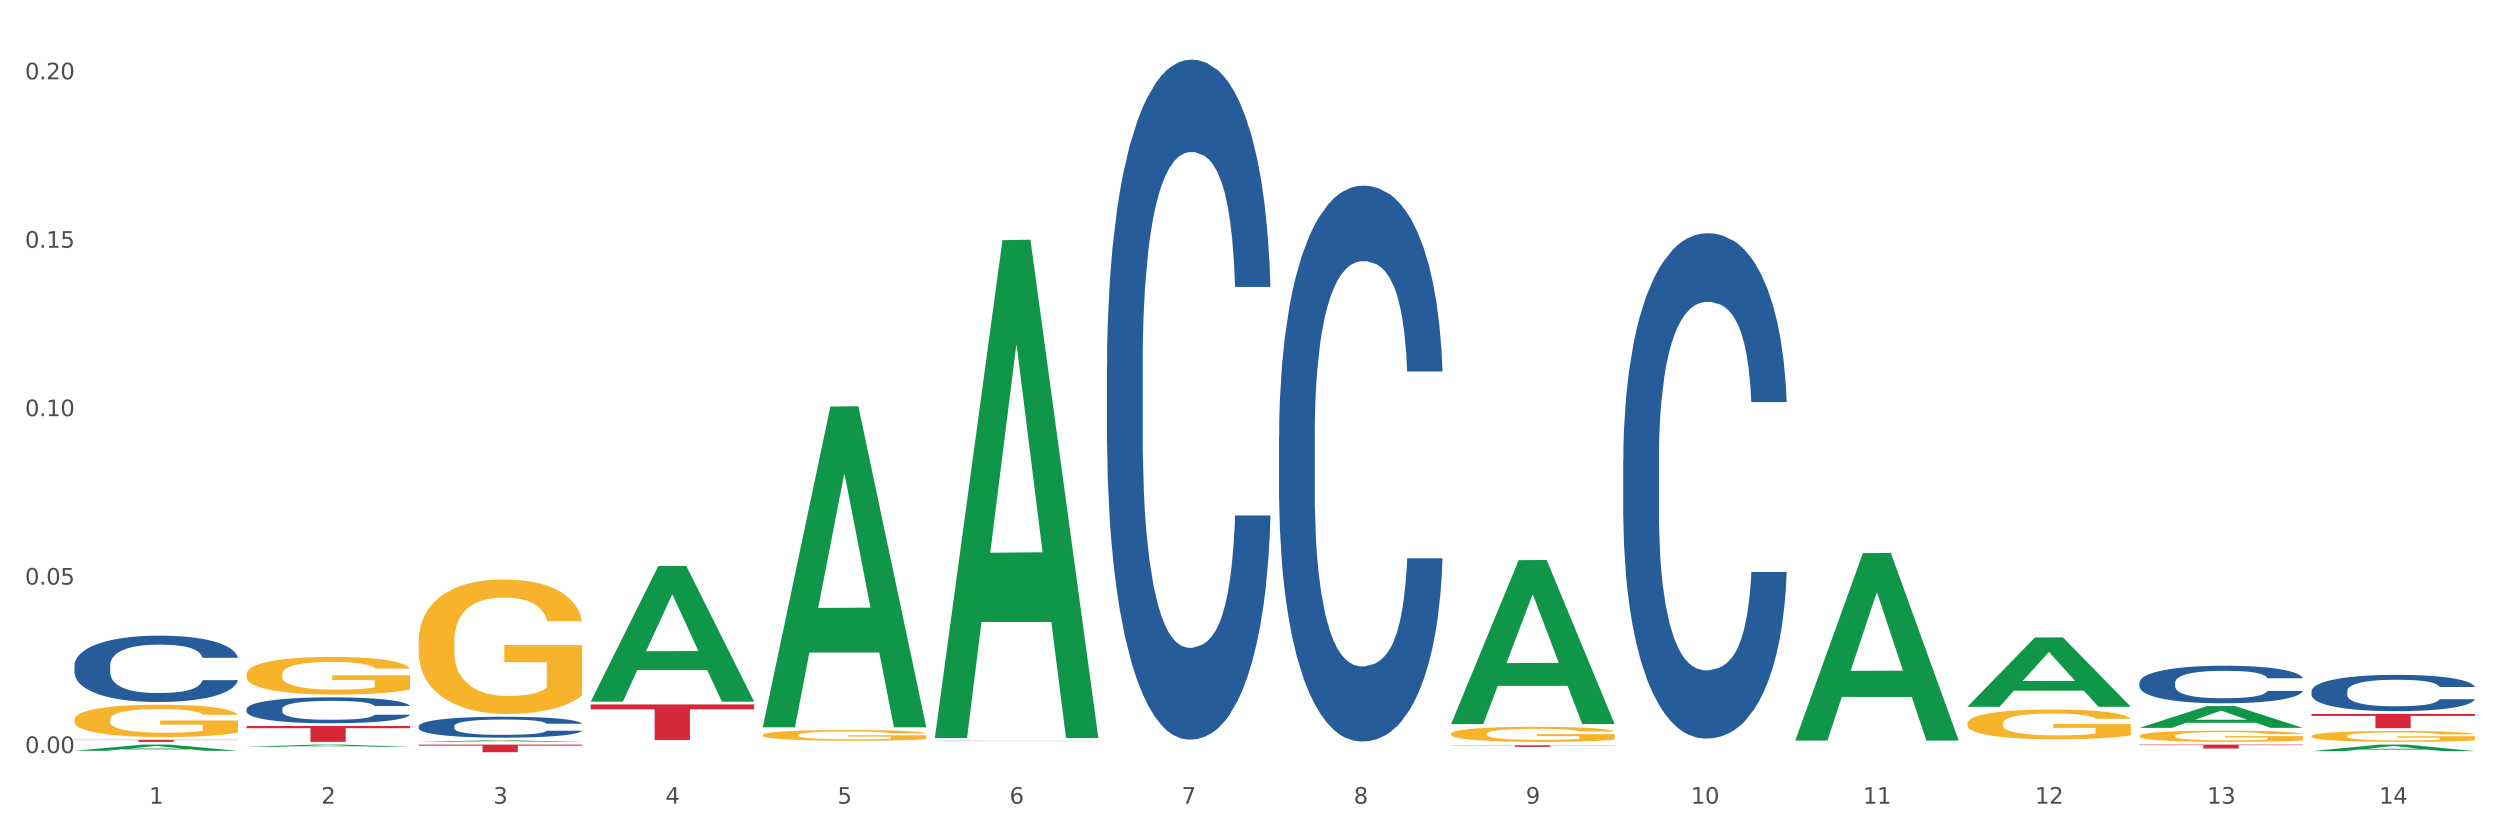 <?xml version="1.0" encoding="utf-8" standalone="no"?>
<!DOCTYPE svg PUBLIC "-//W3C//DTD SVG 1.1//EN"
  "http://www.w3.org/Graphics/SVG/1.1/DTD/svg11.dtd">
<svg xmlns:xlink="http://www.w3.org/1999/xlink" width="1080pt" height="360pt" viewBox="0 0 1080 360" xmlns="http://www.w3.org/2000/svg" version="1.1">
 <rect x="0" y="0" width="1080" height="360" fill="#333333" stroke="none"/>
 <defs>
  <style type="text/css">*{stroke-linejoin: round; stroke-linecap: butt}</style>
 </defs>
 <g id="figure_1">
  <g id="patch_1">
   <path d="M 0 360 
L 1080 360 
L 1080 0 
L 0 0 
z
" style="fill: #ffffff; stroke: #ffffff; stroke-linejoin: miter"/>
  </g>
  <g id="axes_1">
   <g id="matplotlib.axis_1">
    <g id="xtick_1">
     <g id="text_1">
      <!-- 1 -->
      <g style="fill: #4d4d4d" transform="translate(64.432 347.204) scale(0.096 -0.096)">
       <defs>
        <path id="DejaVuSans-31" d="M 794 531 
L 1825 531 
L 1825 4091 
L 703 3866 
L 703 4441 
L 1819 4666 
L 2450 4666 
L 2450 531 
L 3481 531 
L 3481 0 
L 794 0 
L 794 531 
z
" transform="scale(0.016)"/>
       </defs>
       <use xlink:href="#DejaVuSans-31"/>
      </g>
     </g>
    </g>
    <g id="xtick_2">
     <g id="text_2">
      <!-- 2 -->
      <g style="fill: #4d4d4d" transform="translate(138.771 347.204) scale(0.096 -0.096)">
       <defs>
        <path id="DejaVuSans-32" d="M 1228 531 
L 3431 531 
L 3431 0 
L 469 0 
L 469 531 
Q 828 903 1448 1529 
Q 2069 2156 2228 2338 
Q 2531 2678 2651 2914 
Q 2772 3150 2772 3378 
Q 2772 3750 2511 3984 
Q 2250 4219 1831 4219 
Q 1534 4219 1204 4116 
Q 875 4013 500 3803 
L 500 4441 
Q 881 4594 1212 4672 
Q 1544 4750 1819 4750 
Q 2544 4750 2975 4387 
Q 3406 4025 3406 3419 
Q 3406 3131 3298 2873 
Q 3191 2616 2906 2266 
Q 2828 2175 2409 1742 
Q 1991 1309 1228 531 
z
" transform="scale(0.016)"/>
       </defs>
       <use xlink:href="#DejaVuSans-32"/>
      </g>
     </g>
    </g>
    <g id="xtick_3">
     <g id="text_3">
      <!-- 3 -->
      <g style="fill: #4d4d4d" transform="translate(213.109 347.204) scale(0.096 -0.096)">
       <defs>
        <path id="DejaVuSans-33" d="M 2597 2516 
Q 3050 2419 3304 2112 
Q 3559 1806 3559 1356 
Q 3559 666 3084 287 
Q 2609 -91 1734 -91 
Q 1441 -91 1130 -33 
Q 819 25 488 141 
L 488 750 
Q 750 597 1062 519 
Q 1375 441 1716 441 
Q 2309 441 2620 675 
Q 2931 909 2931 1356 
Q 2931 1769 2642 2001 
Q 2353 2234 1838 2234 
L 1294 2234 
L 1294 2753 
L 1863 2753 
Q 2328 2753 2575 2939 
Q 2822 3125 2822 3475 
Q 2822 3834 2567 4026 
Q 2313 4219 1838 4219 
Q 1578 4219 1281 4162 
Q 984 4106 628 3988 
L 628 4550 
Q 988 4650 1302 4700 
Q 1616 4750 1894 4750 
Q 2613 4750 3031 4423 
Q 3450 4097 3450 3541 
Q 3450 3153 3228 2886 
Q 3006 2619 2597 2516 
z
" transform="scale(0.016)"/>
       </defs>
       <use xlink:href="#DejaVuSans-33"/>
      </g>
     </g>
    </g>
    <g id="xtick_4">
     <g id="text_4">
      <!-- 4 -->
      <g style="fill: #4d4d4d" transform="translate(287.448 347.204) scale(0.096 -0.096)">
       <defs>
        <path id="DejaVuSans-34" d="M 2419 4116 
L 825 1625 
L 2419 1625 
L 2419 4116 
z
M 2253 4666 
L 3047 4666 
L 3047 1625 
L 3713 1625 
L 3713 1100 
L 3047 1100 
L 3047 0 
L 2419 0 
L 2419 1100 
L 313 1100 
L 313 1709 
L 2253 4666 
z
" transform="scale(0.016)"/>
       </defs>
       <use xlink:href="#DejaVuSans-34"/>
      </g>
     </g>
    </g>
    <g id="xtick_5">
     <g id="text_5">
      <!-- 5 -->
      <g style="fill: #4d4d4d" transform="translate(361.787 347.204) scale(0.096 -0.096)">
       <defs>
        <path id="DejaVuSans-35" d="M 691 4666 
L 3169 4666 
L 3169 4134 
L 1269 4134 
L 1269 2991 
Q 1406 3038 1543 3061 
Q 1681 3084 1819 3084 
Q 2600 3084 3056 2656 
Q 3513 2228 3513 1497 
Q 3513 744 3044 326 
Q 2575 -91 1722 -91 
Q 1428 -91 1123 -41 
Q 819 9 494 109 
L 494 744 
Q 775 591 1075 516 
Q 1375 441 1709 441 
Q 2250 441 2565 725 
Q 2881 1009 2881 1497 
Q 2881 1984 2565 2268 
Q 2250 2553 1709 2553 
Q 1456 2553 1204 2497 
Q 953 2441 691 2322 
L 691 4666 
z
" transform="scale(0.016)"/>
       </defs>
       <use xlink:href="#DejaVuSans-35"/>
      </g>
     </g>
    </g>
    <g id="xtick_6">
     <g id="text_6">
      <!-- 6 -->
      <g style="fill: #4d4d4d" transform="translate(436.125 347.204) scale(0.096 -0.096)">
       <defs>
        <path id="DejaVuSans-36" d="M 2113 2584 
Q 1688 2584 1439 2293 
Q 1191 2003 1191 1497 
Q 1191 994 1439 701 
Q 1688 409 2113 409 
Q 2538 409 2786 701 
Q 3034 994 3034 1497 
Q 3034 2003 2786 2293 
Q 2538 2584 2113 2584 
z
M 3366 4563 
L 3366 3988 
Q 3128 4100 2886 4159 
Q 2644 4219 2406 4219 
Q 1781 4219 1451 3797 
Q 1122 3375 1075 2522 
Q 1259 2794 1537 2939 
Q 1816 3084 2150 3084 
Q 2853 3084 3261 2657 
Q 3669 2231 3669 1497 
Q 3669 778 3244 343 
Q 2819 -91 2113 -91 
Q 1303 -91 875 529 
Q 447 1150 447 2328 
Q 447 3434 972 4092 
Q 1497 4750 2381 4750 
Q 2619 4750 2861 4703 
Q 3103 4656 3366 4563 
z
" transform="scale(0.016)"/>
       </defs>
       <use xlink:href="#DejaVuSans-36"/>
      </g>
     </g>
    </g>
    <g id="xtick_7">
     <g id="text_7">
      <!-- 7 -->
      <g style="fill: #4d4d4d" transform="translate(510.464 347.204) scale(0.096 -0.096)">
       <defs>
        <path id="DejaVuSans-37" d="M 525 4666 
L 3525 4666 
L 3525 4397 
L 1831 0 
L 1172 0 
L 2766 4134 
L 525 4134 
L 525 4666 
z
" transform="scale(0.016)"/>
       </defs>
       <use xlink:href="#DejaVuSans-37"/>
      </g>
     </g>
    </g>
    <g id="xtick_8">
     <g id="text_8">
      <!-- 8 -->
      <g style="fill: #4d4d4d" transform="translate(584.803 347.204) scale(0.096 -0.096)">
       <defs>
        <path id="DejaVuSans-38" d="M 2034 2216 
Q 1584 2216 1326 1975 
Q 1069 1734 1069 1313 
Q 1069 891 1326 650 
Q 1584 409 2034 409 
Q 2484 409 2743 651 
Q 3003 894 3003 1313 
Q 3003 1734 2745 1975 
Q 2488 2216 2034 2216 
z
M 1403 2484 
Q 997 2584 770 2862 
Q 544 3141 544 3541 
Q 544 4100 942 4425 
Q 1341 4750 2034 4750 
Q 2731 4750 3128 4425 
Q 3525 4100 3525 3541 
Q 3525 3141 3298 2862 
Q 3072 2584 2669 2484 
Q 3125 2378 3379 2068 
Q 3634 1759 3634 1313 
Q 3634 634 3220 271 
Q 2806 -91 2034 -91 
Q 1263 -91 848 271 
Q 434 634 434 1313 
Q 434 1759 690 2068 
Q 947 2378 1403 2484 
z
M 1172 3481 
Q 1172 3119 1398 2916 
Q 1625 2713 2034 2713 
Q 2441 2713 2670 2916 
Q 2900 3119 2900 3481 
Q 2900 3844 2670 4047 
Q 2441 4250 2034 4250 
Q 1625 4250 1398 4047 
Q 1172 3844 1172 3481 
z
" transform="scale(0.016)"/>
       </defs>
       <use xlink:href="#DejaVuSans-38"/>
      </g>
     </g>
    </g>
    <g id="xtick_9">
     <g id="text_9">
      <!-- 9 -->
      <g style="fill: #4d4d4d" transform="translate(659.142 347.204) scale(0.096 -0.096)">
       <defs>
        <path id="DejaVuSans-39" d="M 703 97 
L 703 672 
Q 941 559 1184 500 
Q 1428 441 1663 441 
Q 2288 441 2617 861 
Q 2947 1281 2994 2138 
Q 2813 1869 2534 1725 
Q 2256 1581 1919 1581 
Q 1219 1581 811 2004 
Q 403 2428 403 3163 
Q 403 3881 828 4315 
Q 1253 4750 1959 4750 
Q 2769 4750 3195 4129 
Q 3622 3509 3622 2328 
Q 3622 1225 3098 567 
Q 2575 -91 1691 -91 
Q 1453 -91 1209 -44 
Q 966 3 703 97 
z
M 1959 2075 
Q 2384 2075 2632 2365 
Q 2881 2656 2881 3163 
Q 2881 3666 2632 3958 
Q 2384 4250 1959 4250 
Q 1534 4250 1286 3958 
Q 1038 3666 1038 3163 
Q 1038 2656 1286 2365 
Q 1534 2075 1959 2075 
z
" transform="scale(0.016)"/>
       </defs>
       <use xlink:href="#DejaVuSans-39"/>
      </g>
     </g>
    </g>
    <g id="xtick_10">
     <g id="text_10">
      <!-- 10 -->
      <g style="fill: #4d4d4d" transform="translate(730.426 347.204) scale(0.096 -0.096)">
       <defs>
        <path id="DejaVuSans-30" d="M 2034 4250 
Q 1547 4250 1301 3770 
Q 1056 3291 1056 2328 
Q 1056 1369 1301 889 
Q 1547 409 2034 409 
Q 2525 409 2770 889 
Q 3016 1369 3016 2328 
Q 3016 3291 2770 3770 
Q 2525 4250 2034 4250 
z
M 2034 4750 
Q 2819 4750 3233 4129 
Q 3647 3509 3647 2328 
Q 3647 1150 3233 529 
Q 2819 -91 2034 -91 
Q 1250 -91 836 529 
Q 422 1150 422 2328 
Q 422 3509 836 4129 
Q 1250 4750 2034 4750 
z
" transform="scale(0.016)"/>
       </defs>
       <use xlink:href="#DejaVuSans-31"/>
       <use xlink:href="#DejaVuSans-30" transform="translate(63.623 0)"/>
      </g>
     </g>
    </g>
    <g id="xtick_11">
     <g id="text_11">
      <!-- 11 -->
      <g style="fill: #4d4d4d" transform="translate(804.765 347.204) scale(0.096 -0.096)">
       <use xlink:href="#DejaVuSans-31"/>
       <use xlink:href="#DejaVuSans-31" transform="translate(63.623 0)"/>
      </g>
     </g>
    </g>
    <g id="xtick_12">
     <g id="text_12">
      <!-- 12 -->
      <g style="fill: #4d4d4d" transform="translate(879.104 347.204) scale(0.096 -0.096)">
       <use xlink:href="#DejaVuSans-31"/>
       <use xlink:href="#DejaVuSans-32" transform="translate(63.623 0)"/>
      </g>
     </g>
    </g>
    <g id="xtick_13">
     <g id="text_13">
      <!-- 13 -->
      <g style="fill: #4d4d4d" transform="translate(953.442 347.204) scale(0.096 -0.096)">
       <use xlink:href="#DejaVuSans-31"/>
       <use xlink:href="#DejaVuSans-33" transform="translate(63.623 0)"/>
      </g>
     </g>
    </g>
    <g id="xtick_14">
     <g id="text_14">
      <!-- 14 -->
      <g style="fill: #4d4d4d" transform="translate(1027.781 347.204) scale(0.096 -0.096)">
       <use xlink:href="#DejaVuSans-31"/>
       <use xlink:href="#DejaVuSans-34" transform="translate(63.623 0)"/>
      </g>
     </g>
    </g>
    <g id="xtick_15"/>
    <g id="xtick_16"/>
    <g id="xtick_17"/>
    <g id="xtick_18"/>
    <g id="xtick_19"/>
    <g id="xtick_20"/>
    <g id="xtick_21"/>
    <g id="xtick_22"/>
    <g id="xtick_23"/>
    <g id="xtick_24"/>
    <g id="xtick_25"/>
    <g id="xtick_26"/>
    <g id="xtick_27"/>
   </g>
   <g id="matplotlib.axis_2">
    <g id="ytick_1">
     <g id="text_15">
      <!-- 0.00 -->
      <g style="fill: #4d4d4d" transform="translate(10.8 325.313) scale(0.096 -0.096)">
       <defs>
        <path id="DejaVuSans-2e" d="M 684 794 
L 1344 794 
L 1344 0 
L 684 0 
L 684 794 
z
" transform="scale(0.016)"/>
       </defs>
       <use xlink:href="#DejaVuSans-30"/>
       <use xlink:href="#DejaVuSans-2e" transform="translate(63.623 0)"/>
       <use xlink:href="#DejaVuSans-30" transform="translate(95.41 0)"/>
       <use xlink:href="#DejaVuSans-30" transform="translate(159.033 0)"/>
      </g>
     </g>
    </g>
    <g id="ytick_2">
     <g id="text_16">
      <!-- 0.05 -->
      <g style="fill: #4d4d4d" transform="translate(10.8 252.552) scale(0.096 -0.096)">
       <use xlink:href="#DejaVuSans-30"/>
       <use xlink:href="#DejaVuSans-2e" transform="translate(63.623 0)"/>
       <use xlink:href="#DejaVuSans-30" transform="translate(95.41 0)"/>
       <use xlink:href="#DejaVuSans-35" transform="translate(159.033 0)"/>
      </g>
     </g>
    </g>
    <g id="ytick_3">
     <g id="text_17">
      <!-- 0.10 -->
      <g style="fill: #4d4d4d" transform="translate(10.8 179.79) scale(0.096 -0.096)">
       <use xlink:href="#DejaVuSans-30"/>
       <use xlink:href="#DejaVuSans-2e" transform="translate(63.623 0)"/>
       <use xlink:href="#DejaVuSans-31" transform="translate(95.41 0)"/>
       <use xlink:href="#DejaVuSans-30" transform="translate(159.033 0)"/>
      </g>
     </g>
    </g>
    <g id="ytick_4">
     <g id="text_18">
      <!-- 0.15 -->
      <g style="fill: #4d4d4d" transform="translate(10.8 107.029) scale(0.096 -0.096)">
       <use xlink:href="#DejaVuSans-30"/>
       <use xlink:href="#DejaVuSans-2e" transform="translate(63.623 0)"/>
       <use xlink:href="#DejaVuSans-31" transform="translate(95.41 0)"/>
       <use xlink:href="#DejaVuSans-35" transform="translate(159.033 0)"/>
      </g>
     </g>
    </g>
    <g id="ytick_5">
     <g id="text_19">
      <!-- 0.20 -->
      <g style="fill: #4d4d4d" transform="translate(10.8 34.267) scale(0.096 -0.096)">
       <use xlink:href="#DejaVuSans-30"/>
       <use xlink:href="#DejaVuSans-2e" transform="translate(63.623 0)"/>
       <use xlink:href="#DejaVuSans-32" transform="translate(95.41 0)"/>
       <use xlink:href="#DejaVuSans-30" transform="translate(159.033 0)"/>
      </g>
     </g>
    </g>
    <g id="ytick_6"/>
    <g id="ytick_7"/>
    <g id="ytick_8"/>
    <g id="ytick_9"/>
   </g>
   <g id="PolyCollection_1">
    <path d="M 32.175 324.352 
L 32.248 324.349 
L 61.37 321.668 
L 73.456 321.666 
L 102.797 324.357 
L 88.818 324.357 
L 82.484 323.73 
L 52.415 323.73 
L 52.197 323.74 
L 46.081 324.357 
L 32.175 324.357 
L 32.175 324.352 
L 56.201 323.356 
L 78.698 323.354 
L 67.559 322.239 
L 67.413 322.234 
L 67.267 322.242 
L 56.128 323.354 
L 56.201 323.356 
L 32.175 324.352 
z
" clip-path="url(#p1da525c045)" style="fill: #109648"/>
    <path d="M 106.514 322.604 
L 106.587 322.603 
L 135.709 321.667 
L 147.795 321.666 
L 177.135 322.606 
L 163.157 322.606 
L 156.823 322.387 
L 126.754 322.387 
L 126.535 322.391 
L 120.42 322.606 
L 106.514 322.606 
L 106.514 322.604 
L 130.54 322.256 
L 153.037 322.255 
L 141.897 321.866 
L 141.752 321.865 
L 141.606 321.867 
L 130.467 322.255 
L 130.54 322.256 
L 106.514 322.604 
z
" clip-path="url(#p1da525c045)" style="fill: #109648"/>
    <path d="M 180.852 320.481 
L 180.925 320.481 
L 210.048 319.857 
L 222.133 319.856 
L 251.474 320.482 
L 237.495 320.482 
L 231.161 320.337 
L 201.092 320.337 
L 200.874 320.339 
L 194.758 320.482 
L 180.852 320.482 
L 180.852 320.481 
L 204.878 320.25 
L 227.375 320.249 
L 216.236 319.99 
L 216.09 319.989 
L 215.945 319.99 
L 204.806 320.249 
L 204.878 320.25 
L 180.852 320.481 
z
" clip-path="url(#p1da525c045)" style="fill: #109648"/>
    <path d="M 998.578 308.411 
L 1069.2 308.411 
L 1069.2 309.269 
L 1041.42 309.275 
L 1041.42 314.588 
L 1026.191 314.588 
L 1026.191 309.275 
L 998.578 309.269 
L 998.578 308.417 
L 998.578 308.411 
z
" clip-path="url(#p1da525c045)" style="fill: #d62839"/>
    <path d="M 403.869 318.413 
L 403.941 318.211 
L 433.064 103.756 
L 445.15 103.554 
L 474.49 318.817 
L 460.512 318.817 
L 454.177 268.69 
L 424.109 268.69 
L 423.89 269.499 
L 417.774 318.817 
L 403.869 318.817 
L 403.869 318.413 
L 427.895 238.776 
L 450.392 238.574 
L 439.252 149.436 
L 439.107 149.032 
L 438.961 149.639 
L 427.822 238.574 
L 427.895 238.776 
L 403.869 318.413 
z
" clip-path="url(#p1da525c045)" style="fill: #109648"/>
    <path d="M 849.901 305.283 
L 849.974 305.255 
L 879.096 275.383 
L 891.182 275.355 
L 920.523 305.339 
L 906.544 305.339 
L 900.21 298.357 
L 870.141 298.357 
L 869.922 298.47 
L 863.807 305.339 
L 849.901 305.339 
L 849.901 305.283 
L 873.927 294.19 
L 896.424 294.162 
L 885.284 281.746 
L 885.139 281.69 
L 884.993 281.774 
L 873.854 294.162 
L 873.927 294.19 
L 849.901 305.283 
z
" clip-path="url(#p1da525c045)" style="fill: #109648"/>
    <path d="M 255.191 303.011 
L 255.264 302.956 
L 284.386 244.515 
L 296.472 244.46 
L 325.813 303.122 
L 311.834 303.122 
L 305.5 289.461 
L 275.431 289.461 
L 275.213 289.682 
L 269.097 303.122 
L 255.191 303.122 
L 255.191 303.011 
L 279.217 281.309 
L 301.714 281.254 
L 290.575 256.963 
L 290.429 256.853 
L 290.284 257.019 
L 279.144 281.254 
L 279.217 281.309 
L 255.191 303.011 
z
" clip-path="url(#p1da525c045)" style="fill: #109648"/>
    <path d="M 329.53 313.937 
L 329.603 313.807 
L 358.725 175.624 
L 370.811 175.493 
L 400.152 314.198 
L 386.173 314.198 
L 379.839 281.898 
L 349.77 281.898 
L 349.551 282.419 
L 343.436 314.198 
L 329.53 314.198 
L 329.53 313.937 
L 353.556 262.623 
L 376.053 262.493 
L 364.914 205.058 
L 364.768 204.797 
L 364.622 205.188 
L 353.483 262.493 
L 353.556 262.623 
L 329.53 313.937 
z
" clip-path="url(#p1da525c045)" style="fill: #109648"/>
    <path d="M 775.562 319.789 
L 775.635 319.713 
L 804.757 238.955 
L 816.843 238.878 
L 846.184 319.941 
L 832.205 319.941 
L 825.871 301.065 
L 795.802 301.065 
L 795.584 301.369 
L 789.468 319.941 
L 775.562 319.941 
L 775.562 319.789 
L 799.588 289.8 
L 822.085 289.724 
L 810.946 256.157 
L 810.8 256.004 
L 810.655 256.233 
L 799.515 289.724 
L 799.588 289.8 
L 775.562 319.789 
z
" clip-path="url(#p1da525c045)" style="fill: #109648"/>
    <path d="M 626.885 312.671 
L 626.957 312.604 
L 656.08 241.979 
L 668.166 241.912 
L 697.506 312.804 
L 683.528 312.804 
L 677.194 296.296 
L 647.125 296.296 
L 646.906 296.562 
L 640.791 312.804 
L 626.885 312.804 
L 626.885 312.671 
L 650.911 286.444 
L 673.408 286.378 
L 662.268 257.022 
L 662.123 256.889 
L 661.977 257.089 
L 650.838 286.378 
L 650.911 286.444 
L 626.885 312.671 
z
" clip-path="url(#p1da525c045)" style="fill: #109648"/>
    <path d="M 106.514 291.307 
L 106.597 291.292 
L 106.597 290.756 
L 106.764 290.295 
L 107.598 289.179 
L 108.848 288.256 
L 109.765 287.765 
L 110.683 287.363 
L 111.767 286.961 
L 113.101 286.545 
L 115.519 285.935 
L 117.019 285.622 
L 118.854 285.295 
L 122.189 284.819 
L 124.607 284.551 
L 127.108 284.328 
L 131.194 284.06 
L 133.862 283.941 
L 136.697 283.851 
L 140.115 283.792 
L 142.7 283.777 
L 148.37 283.822 
L 153.206 283.956 
L 155.54 284.06 
L 158.542 284.238 
L 160.126 284.357 
L 162.711 284.595 
L 165.379 284.908 
L 167.213 285.176 
L 169.965 285.682 
L 172.049 286.188 
L 173.967 286.813 
L 174.968 287.244 
L 175.718 287.646 
L 176.385 288.107 
L 177.052 288.836 
L 162.044 288.836 
L 161.46 288.316 
L 160.543 287.824 
L 159.209 287.348 
L 158.042 287.051 
L 156.041 286.679 
L 154.206 286.441 
L 152.289 286.262 
L 149.954 286.113 
L 148.12 286.039 
L 145.535 285.979 
L 140.449 285.994 
L 137.03 286.113 
L 134.696 286.262 
L 133.195 286.396 
L 131.861 286.545 
L 130.36 286.753 
L 128.609 287.066 
L 127.358 287.348 
L 126.108 287.705 
L 125.107 288.063 
L 124.19 288.479 
L 123.44 288.926 
L 122.856 289.387 
L 122.356 289.952 
L 121.939 290.89 
L 121.939 292.928 
L 122.106 293.39 
L 122.522 294 
L 123.023 294.461 
L 123.856 295.012 
L 124.607 295.384 
L 126.024 295.919 
L 127.609 296.366 
L 128.859 296.649 
L 130.11 296.887 
L 132.278 297.214 
L 134.696 297.482 
L 136.78 297.646 
L 139.615 297.794 
L 141.533 297.854 
L 143.2 297.884 
L 147.286 297.884 
L 150.204 297.839 
L 153.456 297.735 
L 155.957 297.601 
L 158.042 297.437 
L 160.376 297.169 
L 161.877 296.916 
L 161.877 293.806 
L 143.534 293.792 
L 143.534 291.723 
L 177.135 291.723 
L 177.135 297.794 
L 175.718 298.107 
L 174.134 298.39 
L 172.466 298.643 
L 169.965 298.955 
L 166.963 299.253 
L 164.295 299.461 
L 161.46 299.64 
L 158.125 299.803 
L 153.789 299.952 
L 151.121 300.012 
L 147.786 300.056 
L 143.867 300.071 
L 140.449 300.041 
L 137.114 299.967 
L 133.612 299.833 
L 130.193 299.64 
L 127.609 299.446 
L 125.024 299.208 
L 122.272 298.896 
L 120.104 298.598 
L 118.437 298.33 
L 116.603 297.988 
L 114.601 297.541 
L 113.101 297.14 
L 111.767 296.723 
L 110.349 296.187 
L 109.349 295.726 
L 108.348 295.146 
L 107.764 294.714 
L 107.097 294.045 
L 106.597 293.107 
L 106.514 291.307 
z
" clip-path="url(#p1da525c045)" style="fill: #f7b32b"/>
    <path d="M 924.24 314.433 
L 924.312 314.424 
L 953.435 305.015 
L 965.52 305.006 
L 994.861 314.451 
L 980.883 314.451 
L 974.548 312.251 
L 944.48 312.251 
L 944.261 312.287 
L 938.145 314.451 
L 924.24 314.451 
L 924.24 314.433 
L 948.265 310.939 
L 970.763 310.93 
L 959.623 307.019 
L 959.478 307.001 
L 959.332 307.028 
L 948.193 310.93 
L 948.265 310.939 
L 924.24 314.433 
z
" clip-path="url(#p1da525c045)" style="fill: #109648"/>
    <path d="M 329.53 317.517 
L 329.613 317.513 
L 329.613 317.361 
L 329.78 317.23 
L 330.614 316.914 
L 331.864 316.652 
L 332.782 316.513 
L 333.699 316.399 
L 334.783 316.285 
L 336.117 316.166 
L 338.535 315.993 
L 340.036 315.905 
L 341.87 315.812 
L 345.205 315.677 
L 347.623 315.601 
L 350.124 315.537 
L 354.21 315.461 
L 356.878 315.428 
L 359.713 315.402 
L 363.131 315.386 
L 365.716 315.381 
L 371.386 315.394 
L 376.222 315.432 
L 378.557 315.461 
L 381.558 315.512 
L 383.142 315.546 
L 385.727 315.613 
L 388.395 315.702 
L 390.23 315.778 
L 392.981 315.922 
L 395.066 316.065 
L 396.983 316.242 
L 397.984 316.365 
L 398.734 316.479 
L 399.401 316.61 
L 400.068 316.817 
L 385.06 316.817 
L 384.476 316.669 
L 383.559 316.53 
L 382.225 316.394 
L 381.058 316.31 
L 379.057 316.204 
L 377.222 316.137 
L 375.305 316.086 
L 372.97 316.044 
L 371.136 316.023 
L 368.551 316.006 
L 363.465 316.01 
L 360.046 316.044 
L 357.712 316.086 
L 356.211 316.124 
L 354.877 316.166 
L 353.376 316.226 
L 351.625 316.314 
L 350.375 316.394 
L 349.124 316.496 
L 348.123 316.597 
L 347.206 316.715 
L 346.456 316.842 
L 345.872 316.973 
L 345.372 317.133 
L 344.955 317.399 
L 344.955 317.978 
L 345.122 318.108 
L 345.539 318.281 
L 346.039 318.412 
L 346.873 318.569 
L 347.623 318.674 
L 349.04 318.826 
L 350.625 318.953 
L 351.875 319.033 
L 353.126 319.1 
L 355.294 319.193 
L 357.712 319.269 
L 359.796 319.316 
L 362.631 319.358 
L 364.549 319.375 
L 366.216 319.383 
L 370.302 319.383 
L 373.22 319.371 
L 376.472 319.341 
L 378.973 319.303 
L 381.058 319.257 
L 383.392 319.181 
L 384.893 319.109 
L 384.893 318.227 
L 366.55 318.222 
L 366.55 317.636 
L 400.152 317.636 
L 400.152 319.358 
L 398.734 319.447 
L 397.15 319.527 
L 395.482 319.599 
L 392.981 319.687 
L 389.979 319.772 
L 387.311 319.831 
L 384.476 319.881 
L 381.141 319.928 
L 376.806 319.97 
L 374.137 319.987 
L 370.802 320 
L 366.884 320.004 
L 363.465 319.995 
L 360.13 319.974 
L 356.628 319.936 
L 353.209 319.881 
L 350.625 319.827 
L 348.04 319.759 
L 345.288 319.67 
L 343.121 319.586 
L 341.453 319.51 
L 339.619 319.413 
L 337.618 319.286 
L 336.117 319.172 
L 334.783 319.054 
L 333.365 318.902 
L 332.365 318.771 
L 331.364 318.607 
L 330.781 318.484 
L 330.113 318.294 
L 329.613 318.028 
L 329.53 317.517 
z
" clip-path="url(#p1da525c045)" style="fill: #f7b32b"/>
    <path d="M 180.852 277.185 
L 180.936 277.132 
L 180.936 275.221 
L 181.103 273.576 
L 181.936 269.597 
L 183.187 266.307 
L 184.104 264.556 
L 185.021 263.123 
L 186.105 261.691 
L 187.439 260.205 
L 189.857 258.029 
L 191.358 256.915 
L 193.192 255.748 
L 196.528 254.05 
L 198.946 253.095 
L 201.447 252.299 
L 205.533 251.344 
L 208.201 250.919 
L 211.036 250.601 
L 214.454 250.389 
L 217.039 250.336 
L 222.709 250.495 
L 227.545 250.972 
L 229.879 251.344 
L 232.881 251.98 
L 234.465 252.405 
L 237.05 253.254 
L 239.718 254.368 
L 241.552 255.323 
L 244.304 257.127 
L 246.388 258.932 
L 248.306 261.16 
L 249.306 262.699 
L 250.057 264.132 
L 250.724 265.776 
L 251.391 268.376 
L 236.383 268.376 
L 235.799 266.519 
L 234.882 264.768 
L 233.548 263.07 
L 232.38 262.009 
L 230.379 260.683 
L 228.545 259.834 
L 226.627 259.197 
L 224.293 258.666 
L 222.458 258.401 
L 219.874 258.189 
L 214.788 258.242 
L 211.369 258.666 
L 209.034 259.197 
L 207.534 259.674 
L 206.2 260.205 
L 204.699 260.948 
L 202.948 262.062 
L 201.697 263.07 
L 200.446 264.344 
L 199.446 265.617 
L 198.529 267.103 
L 197.778 268.695 
L 197.195 270.34 
L 196.694 272.356 
L 196.277 275.699 
L 196.277 282.968 
L 196.444 284.613 
L 196.861 286.789 
L 197.361 288.434 
L 198.195 290.397 
L 198.946 291.724 
L 200.363 293.634 
L 201.947 295.226 
L 203.198 296.234 
L 204.449 297.083 
L 206.616 298.25 
L 209.034 299.205 
L 211.119 299.789 
L 213.954 300.319 
L 215.871 300.532 
L 217.539 300.638 
L 221.625 300.638 
L 224.543 300.479 
L 227.795 300.107 
L 230.296 299.63 
L 232.38 299.046 
L 234.715 298.091 
L 236.216 297.189 
L 236.216 286.099 
L 217.873 286.046 
L 217.873 278.67 
L 251.474 278.67 
L 251.474 300.319 
L 250.057 301.434 
L 248.473 302.442 
L 246.805 303.344 
L 244.304 304.458 
L 241.302 305.52 
L 238.634 306.262 
L 235.799 306.899 
L 232.464 307.483 
L 228.128 308.013 
L 225.46 308.226 
L 222.125 308.385 
L 218.206 308.438 
L 214.788 308.332 
L 211.452 308.066 
L 207.951 307.589 
L 204.532 306.899 
L 201.947 306.209 
L 199.362 305.36 
L 196.611 304.246 
L 194.443 303.185 
L 192.776 302.23 
L 190.941 301.009 
L 188.94 299.417 
L 187.439 297.985 
L 186.105 296.499 
L 184.688 294.589 
L 183.687 292.944 
L 182.687 290.875 
L 182.103 289.336 
L 181.436 286.948 
L 180.936 283.605 
L 180.852 277.185 
z
" clip-path="url(#p1da525c045)" style="fill: #f7b32b"/>
    <path d="M 849.901 312.475 
L 849.984 312.463 
L 849.984 312.039 
L 850.151 311.675 
L 850.985 310.793 
L 852.235 310.063 
L 853.153 309.675 
L 854.07 309.358 
L 855.154 309.04 
L 856.488 308.711 
L 858.906 308.228 
L 860.407 307.981 
L 862.241 307.723 
L 865.576 307.346 
L 867.994 307.135 
L 870.495 306.958 
L 874.581 306.746 
L 877.249 306.652 
L 880.084 306.582 
L 883.502 306.535 
L 886.087 306.523 
L 891.757 306.558 
L 896.593 306.664 
L 898.927 306.746 
L 901.929 306.888 
L 903.513 306.982 
L 906.098 307.17 
L 908.766 307.417 
L 910.601 307.629 
L 913.352 308.029 
L 915.436 308.428 
L 917.354 308.922 
L 918.355 309.264 
L 919.105 309.581 
L 919.772 309.946 
L 920.439 310.522 
L 905.431 310.522 
L 904.847 310.11 
L 903.93 309.722 
L 902.596 309.346 
L 901.429 309.111 
L 899.428 308.817 
L 897.593 308.628 
L 895.676 308.487 
L 893.341 308.37 
L 891.507 308.311 
L 888.922 308.264 
L 883.836 308.276 
L 880.417 308.37 
L 878.083 308.487 
L 876.582 308.593 
L 875.248 308.711 
L 873.747 308.875 
L 871.996 309.122 
L 870.745 309.346 
L 869.495 309.628 
L 868.494 309.91 
L 867.577 310.24 
L 866.827 310.593 
L 866.243 310.957 
L 865.743 311.404 
L 865.326 312.145 
L 865.326 313.757 
L 865.493 314.121 
L 865.91 314.604 
L 866.41 314.968 
L 867.244 315.403 
L 867.994 315.698 
L 869.411 316.121 
L 870.996 316.474 
L 872.246 316.697 
L 873.497 316.886 
L 875.665 317.144 
L 878.083 317.356 
L 880.167 317.485 
L 883.002 317.603 
L 884.92 317.65 
L 886.587 317.674 
L 890.673 317.674 
L 893.591 317.638 
L 896.843 317.556 
L 899.344 317.45 
L 901.429 317.321 
L 903.763 317.109 
L 905.264 316.909 
L 905.264 314.451 
L 886.921 314.439 
L 886.921 312.804 
L 920.523 312.804 
L 920.523 317.603 
L 919.105 317.85 
L 917.521 318.073 
L 915.853 318.273 
L 913.352 318.52 
L 910.35 318.756 
L 907.682 318.92 
L 904.847 319.062 
L 901.512 319.191 
L 897.177 319.309 
L 894.508 319.356 
L 891.173 319.391 
L 887.254 319.403 
L 883.836 319.379 
L 880.501 319.32 
L 876.999 319.214 
L 873.58 319.062 
L 870.996 318.909 
L 868.411 318.72 
L 865.659 318.473 
L 863.492 318.238 
L 861.824 318.026 
L 859.99 317.756 
L 857.989 317.403 
L 856.488 317.085 
L 855.154 316.756 
L 853.736 316.333 
L 852.736 315.968 
L 851.735 315.509 
L 851.151 315.168 
L 850.484 314.639 
L 849.984 313.898 
L 849.901 312.475 
z
" clip-path="url(#p1da525c045)" style="fill: #f7b32b"/>
    <path d="M 626.885 316.989 
L 626.968 316.983 
L 626.968 316.769 
L 627.135 316.585 
L 627.969 316.141 
L 629.219 315.773 
L 630.136 315.577 
L 631.054 315.417 
L 632.138 315.257 
L 633.472 315.091 
L 635.89 314.848 
L 637.39 314.723 
L 639.225 314.593 
L 642.56 314.403 
L 644.978 314.296 
L 647.479 314.207 
L 651.565 314.1 
L 654.233 314.053 
L 657.068 314.017 
L 660.486 313.993 
L 663.071 313.988 
L 668.741 314.005 
L 673.577 314.059 
L 675.911 314.1 
L 678.913 314.171 
L 680.497 314.219 
L 683.082 314.314 
L 685.75 314.438 
L 687.584 314.545 
L 690.336 314.747 
L 692.42 314.948 
L 694.338 315.198 
L 695.339 315.37 
L 696.089 315.53 
L 696.756 315.714 
L 697.423 316.004 
L 682.415 316.004 
L 681.831 315.797 
L 680.914 315.601 
L 679.58 315.411 
L 678.413 315.292 
L 676.412 315.144 
L 674.577 315.049 
L 672.66 314.978 
L 670.325 314.919 
L 668.491 314.889 
L 665.906 314.865 
L 660.82 314.871 
L 657.401 314.919 
L 655.067 314.978 
L 653.566 315.031 
L 652.232 315.091 
L 650.731 315.174 
L 648.98 315.298 
L 647.729 315.411 
L 646.479 315.553 
L 645.478 315.696 
L 644.561 315.862 
L 643.811 316.04 
L 643.227 316.224 
L 642.727 316.449 
L 642.31 316.823 
L 642.31 317.635 
L 642.476 317.819 
L 642.893 318.062 
L 643.394 318.246 
L 644.227 318.466 
L 644.978 318.614 
L 646.395 318.827 
L 647.979 319.005 
L 649.23 319.118 
L 650.481 319.213 
L 652.649 319.344 
L 655.067 319.45 
L 657.151 319.516 
L 659.986 319.575 
L 661.904 319.599 
L 663.571 319.61 
L 667.657 319.61 
L 670.575 319.593 
L 673.827 319.551 
L 676.328 319.498 
L 678.413 319.432 
L 680.747 319.326 
L 682.248 319.225 
L 682.248 317.985 
L 663.905 317.979 
L 663.905 317.155 
L 697.506 317.155 
L 697.506 319.575 
L 696.089 319.699 
L 694.505 319.812 
L 692.837 319.913 
L 690.336 320.037 
L 687.334 320.156 
L 684.666 320.239 
L 681.831 320.31 
L 678.496 320.376 
L 674.16 320.435 
L 671.492 320.459 
L 668.157 320.476 
L 664.238 320.482 
L 660.82 320.47 
L 657.485 320.441 
L 653.983 320.387 
L 650.564 320.31 
L 647.979 320.233 
L 645.395 320.138 
L 642.643 320.014 
L 640.475 319.895 
L 638.808 319.788 
L 636.974 319.652 
L 634.972 319.474 
L 633.472 319.314 
L 632.138 319.148 
L 630.72 318.934 
L 629.72 318.75 
L 628.719 318.519 
L 628.135 318.347 
L 627.468 318.08 
L 626.968 317.706 
L 626.885 316.989 
z
" clip-path="url(#p1da525c045)" style="fill: #f7b32b"/>
    <path d="M 924.24 317.875 
L 924.323 317.87 
L 924.323 317.711 
L 924.49 317.573 
L 925.323 317.241 
L 926.574 316.967 
L 927.491 316.821 
L 928.408 316.701 
L 929.492 316.582 
L 930.826 316.458 
L 933.244 316.276 
L 934.745 316.183 
L 936.58 316.086 
L 939.915 315.944 
L 942.333 315.864 
L 944.834 315.798 
L 948.92 315.718 
L 951.588 315.683 
L 954.423 315.656 
L 957.841 315.639 
L 960.426 315.634 
L 966.096 315.648 
L 970.932 315.687 
L 973.266 315.718 
L 976.268 315.771 
L 977.852 315.807 
L 980.437 315.878 
L 983.105 315.971 
L 984.939 316.05 
L 987.691 316.201 
L 989.775 316.351 
L 991.693 316.537 
L 992.693 316.666 
L 993.444 316.785 
L 994.111 316.923 
L 994.778 317.14 
L 979.77 317.14 
L 979.186 316.985 
L 978.269 316.838 
L 976.935 316.697 
L 975.768 316.608 
L 973.766 316.498 
L 971.932 316.427 
L 970.014 316.374 
L 967.68 316.329 
L 965.845 316.307 
L 963.261 316.289 
L 958.175 316.294 
L 954.756 316.329 
L 952.422 316.374 
L 950.921 316.413 
L 949.587 316.458 
L 948.086 316.52 
L 946.335 316.613 
L 945.084 316.697 
L 943.834 316.803 
L 942.833 316.909 
L 941.916 317.033 
L 941.165 317.166 
L 940.582 317.303 
L 940.081 317.472 
L 939.665 317.751 
L 939.665 318.357 
L 939.831 318.494 
L 940.248 318.676 
L 940.749 318.813 
L 941.582 318.977 
L 942.333 319.088 
L 943.75 319.247 
L 945.334 319.38 
L 946.585 319.464 
L 947.836 319.535 
L 950.004 319.632 
L 952.422 319.712 
L 954.506 319.761 
L 957.341 319.805 
L 959.259 319.823 
L 960.926 319.831 
L 965.012 319.831 
L 967.93 319.818 
L 971.182 319.787 
L 973.683 319.747 
L 975.768 319.699 
L 978.102 319.619 
L 979.603 319.544 
L 979.603 318.618 
L 961.26 318.614 
L 961.26 317.998 
L 994.861 317.998 
L 994.861 319.805 
L 993.444 319.898 
L 991.86 319.982 
L 990.192 320.057 
L 987.691 320.15 
L 984.689 320.239 
L 982.021 320.301 
L 979.186 320.354 
L 975.851 320.403 
L 971.515 320.447 
L 968.847 320.465 
L 965.512 320.478 
L 961.593 320.482 
L 958.175 320.473 
L 954.84 320.451 
L 951.338 320.411 
L 947.919 320.354 
L 945.334 320.296 
L 942.75 320.226 
L 939.998 320.133 
L 937.83 320.044 
L 936.163 319.964 
L 934.328 319.862 
L 932.327 319.73 
L 930.826 319.61 
L 929.492 319.486 
L 928.075 319.327 
L 927.074 319.189 
L 926.074 319.017 
L 925.49 318.888 
L 924.823 318.689 
L 924.323 318.41 
L 924.24 317.875 
z
" clip-path="url(#p1da525c045)" style="fill: #f7b32b"/>
    <path d="M 998.578 317.948 
L 998.662 317.944 
L 998.662 317.789 
L 998.828 317.656 
L 999.662 317.333 
L 1000.913 317.067 
L 1001.83 316.925 
L 1002.747 316.808 
L 1003.831 316.692 
L 1005.165 316.572 
L 1007.583 316.395 
L 1009.084 316.305 
L 1010.918 316.21 
L 1014.253 316.073 
L 1016.671 315.995 
L 1019.173 315.931 
L 1023.258 315.853 
L 1025.926 315.819 
L 1028.761 315.793 
L 1032.18 315.776 
L 1034.765 315.772 
L 1040.434 315.785 
L 1045.27 315.823 
L 1047.605 315.853 
L 1050.607 315.905 
L 1052.191 315.939 
L 1054.775 316.008 
L 1057.444 316.099 
L 1059.278 316.176 
L 1062.029 316.322 
L 1064.114 316.469 
L 1066.032 316.649 
L 1067.032 316.774 
L 1067.783 316.89 
L 1068.45 317.024 
L 1069.117 317.234 
L 1054.108 317.234 
L 1053.525 317.084 
L 1052.608 316.942 
L 1051.274 316.804 
L 1050.106 316.718 
L 1048.105 316.611 
L 1046.271 316.542 
L 1044.353 316.49 
L 1042.019 316.447 
L 1040.184 316.426 
L 1037.599 316.408 
L 1032.513 316.413 
L 1029.095 316.447 
L 1026.76 316.49 
L 1025.259 316.529 
L 1023.925 316.572 
L 1022.425 316.632 
L 1020.674 316.722 
L 1019.423 316.804 
L 1018.172 316.907 
L 1017.172 317.011 
L 1016.255 317.131 
L 1015.504 317.26 
L 1014.92 317.394 
L 1014.42 317.557 
L 1014.003 317.828 
L 1014.003 318.417 
L 1014.17 318.551 
L 1014.587 318.727 
L 1015.087 318.86 
L 1015.921 319.02 
L 1016.671 319.127 
L 1018.089 319.282 
L 1019.673 319.411 
L 1020.924 319.493 
L 1022.174 319.562 
L 1024.342 319.656 
L 1026.76 319.734 
L 1028.845 319.781 
L 1031.68 319.824 
L 1033.597 319.841 
L 1035.265 319.85 
L 1039.35 319.85 
L 1042.269 319.837 
L 1045.52 319.807 
L 1048.022 319.768 
L 1050.106 319.721 
L 1052.441 319.643 
L 1053.942 319.57 
L 1053.942 318.671 
L 1035.598 318.667 
L 1035.598 318.069 
L 1069.2 318.069 
L 1069.2 319.824 
L 1067.783 319.914 
L 1066.198 319.996 
L 1064.531 320.069 
L 1062.029 320.16 
L 1059.028 320.246 
L 1056.36 320.306 
L 1053.525 320.358 
L 1050.19 320.405 
L 1045.854 320.448 
L 1043.186 320.465 
L 1039.851 320.478 
L 1035.932 320.482 
L 1032.513 320.474 
L 1029.178 320.452 
L 1025.676 320.413 
L 1022.258 320.358 
L 1019.673 320.302 
L 1017.088 320.233 
L 1014.337 320.142 
L 1012.169 320.056 
L 1010.501 319.979 
L 1008.667 319.88 
L 1006.666 319.751 
L 1005.165 319.635 
L 1003.831 319.514 
L 1002.414 319.36 
L 1001.413 319.226 
L 1000.413 319.058 
L 999.829 318.934 
L 999.162 318.74 
L 998.662 318.469 
L 998.578 317.948 
z
" clip-path="url(#p1da525c045)" style="fill: #f7b32b"/>
    <path d="M 32.175 310.892 
L 32.258 310.879 
L 32.258 310.42 
L 32.425 310.025 
L 33.259 309.069 
L 34.51 308.278 
L 35.427 307.857 
L 36.344 307.513 
L 37.428 307.169 
L 38.762 306.812 
L 41.18 306.289 
L 42.681 306.021 
L 44.515 305.741 
L 47.85 305.333 
L 50.268 305.104 
L 52.77 304.912 
L 56.855 304.683 
L 59.523 304.581 
L 62.358 304.504 
L 65.777 304.453 
L 68.361 304.441 
L 74.031 304.479 
L 78.867 304.594 
L 81.202 304.683 
L 84.203 304.836 
L 85.788 304.938 
L 88.372 305.142 
L 91.04 305.41 
L 92.875 305.639 
L 95.626 306.072 
L 97.711 306.506 
L 99.628 307.041 
L 100.629 307.411 
L 101.379 307.755 
L 102.046 308.151 
L 102.713 308.775 
L 87.705 308.775 
L 87.122 308.329 
L 86.204 307.908 
L 84.87 307.5 
L 83.703 307.245 
L 81.702 306.927 
L 79.868 306.723 
L 77.95 306.57 
L 75.615 306.442 
L 73.781 306.378 
L 71.196 306.327 
L 66.11 306.34 
L 62.692 306.442 
L 60.357 306.57 
L 58.856 306.684 
L 57.522 306.812 
L 56.021 306.99 
L 54.27 307.258 
L 53.02 307.5 
L 51.769 307.806 
L 50.768 308.112 
L 49.851 308.469 
L 49.101 308.852 
L 48.517 309.247 
L 48.017 309.732 
L 47.6 310.535 
L 47.6 312.282 
L 47.767 312.677 
L 48.184 313.199 
L 48.684 313.595 
L 49.518 314.066 
L 50.268 314.385 
L 51.686 314.844 
L 53.27 315.227 
L 54.52 315.469 
L 55.771 315.673 
L 57.939 315.953 
L 60.357 316.183 
L 62.441 316.323 
L 65.276 316.451 
L 67.194 316.502 
L 68.862 316.527 
L 72.947 316.527 
L 75.865 316.489 
L 79.117 316.4 
L 81.619 316.285 
L 83.703 316.145 
L 86.038 315.915 
L 87.538 315.698 
L 87.538 313.034 
L 69.195 313.021 
L 69.195 311.249 
L 102.797 311.249 
L 102.797 316.451 
L 101.379 316.718 
L 99.795 316.961 
L 98.128 317.177 
L 95.626 317.445 
L 92.625 317.7 
L 89.956 317.879 
L 87.122 318.032 
L 83.786 318.172 
L 79.451 318.299 
L 76.783 318.35 
L 73.447 318.389 
L 69.529 318.401 
L 66.11 318.376 
L 62.775 318.312 
L 59.273 318.197 
L 55.855 318.032 
L 53.27 317.866 
L 50.685 317.662 
L 47.934 317.394 
L 45.766 317.139 
L 44.098 316.91 
L 42.264 316.616 
L 40.263 316.234 
L 38.762 315.89 
L 37.428 315.533 
L 36.01 315.074 
L 35.01 314.678 
L 34.009 314.181 
L 33.426 313.811 
L 32.759 313.238 
L 32.258 312.435 
L 32.175 310.892 
z
" clip-path="url(#p1da525c045)" style="fill: #f7b32b"/>
    <path d="M 924.24 321.666 
L 994.861 321.666 
L 994.861 321.904 
L 967.081 321.905 
L 967.081 323.378 
L 951.852 323.378 
L 951.852 321.905 
L 924.24 321.904 
L 924.24 321.668 
L 924.24 321.666 
z
" clip-path="url(#p1da525c045)" style="fill: #d62839"/>
    <path d="M 924.24 294.882 
L 924.323 294.867 
L 924.323 294.452 
L 924.573 293.889 
L 925.492 292.851 
L 926.66 292.065 
L 928.664 291.146 
L 929.749 290.76 
L 931.168 290.331 
L 934.09 289.634 
L 937.429 289.041 
L 939.766 288.714 
L 941.519 288.507 
L 945.443 288.136 
L 947.697 287.973 
L 950.034 287.84 
L 952.037 287.751 
L 955.377 287.647 
L 958.048 287.602 
L 961.136 287.588 
L 963.724 287.602 
L 967.147 287.662 
L 972.155 287.84 
L 974.075 287.943 
L 976.663 288.121 
L 979.335 288.359 
L 981.505 288.596 
L 984.009 288.937 
L 986.597 289.382 
L 989.101 289.945 
L 990.854 290.464 
L 992.273 291.013 
L 993.526 291.68 
L 994.444 292.406 
L 994.861 293.014 
L 979.585 293.014 
L 979.168 292.466 
L 978.333 291.872 
L 977.498 291.472 
L 976.58 291.146 
L 975.161 290.775 
L 973.908 290.538 
L 971.822 290.256 
L 969.902 290.078 
L 968.316 289.975 
L 966.396 289.886 
L 962.305 289.797 
L 959.383 289.797 
L 957.547 289.826 
L 955.293 289.901 
L 953.373 290.004 
L 951.119 290.182 
L 949.366 290.375 
L 947.613 290.627 
L 946.611 290.805 
L 945.109 291.131 
L 944.107 291.398 
L 942.771 291.858 
L 942.02 292.184 
L 940.685 293.029 
L 940.1 293.652 
L 939.85 294.082 
L 939.683 294.556 
L 939.683 296.869 
L 940.184 297.907 
L 940.601 298.352 
L 941.269 298.856 
L 942.521 299.508 
L 944.358 300.146 
L 946.278 300.605 
L 947.864 300.887 
L 949.366 301.094 
L 950.869 301.258 
L 952.705 301.406 
L 954.208 301.495 
L 956.462 301.584 
L 959.133 301.628 
L 961.22 301.628 
L 965.477 301.554 
L 967.397 301.48 
L 969.234 301.376 
L 971.237 301.213 
L 972.823 301.035 
L 973.742 300.902 
L 975.244 300.62 
L 976.413 300.323 
L 977.415 299.982 
L 978.082 299.686 
L 978.834 299.241 
L 979.418 298.737 
L 979.585 298.47 
L 994.861 298.47 
L 994.527 299.004 
L 993.943 299.523 
L 992.774 300.22 
L 991.856 300.62 
L 990.437 301.109 
L 988.934 301.524 
L 986.847 301.984 
L 984.927 302.325 
L 982.924 302.622 
L 980.754 302.888 
L 976.83 303.259 
L 975.411 303.363 
L 972.406 303.541 
L 970.069 303.645 
L 966.646 303.748 
L 963.14 303.808 
L 959.467 303.823 
L 956.211 303.793 
L 952.622 303.704 
L 950.368 303.615 
L 947.864 303.482 
L 944.942 303.274 
L 942.187 303.022 
L 939.599 302.725 
L 937.178 302.384 
L 934.925 301.999 
L 932.003 301.361 
L 929.832 300.739 
L 928.246 300.16 
L 927.161 299.671 
L 926.076 299.048 
L 925.492 298.618 
L 924.573 297.581 
L 924.24 296.617 
L 924.24 294.882 
z
" clip-path="url(#p1da525c045)" style="fill: #255c99"/>
    <path d="M 998.578 298.586 
L 998.662 298.571 
L 998.662 298.17 
L 998.912 297.625 
L 999.83 296.622 
L 1000.999 295.863 
L 1003.003 294.974 
L 1004.088 294.601 
L 1005.507 294.186 
L 1008.429 293.512 
L 1011.768 292.939 
L 1014.105 292.624 
L 1015.858 292.423 
L 1019.781 292.065 
L 1022.035 291.907 
L 1024.373 291.778 
L 1026.376 291.692 
L 1029.715 291.592 
L 1032.387 291.549 
L 1035.475 291.534 
L 1038.063 291.549 
L 1041.486 291.606 
L 1046.494 291.778 
L 1048.414 291.878 
L 1051.002 292.05 
L 1053.673 292.28 
L 1055.844 292.509 
L 1058.348 292.839 
L 1060.936 293.269 
L 1063.44 293.813 
L 1065.193 294.315 
L 1066.612 294.845 
L 1067.864 295.49 
L 1068.783 296.192 
L 1069.2 296.78 
L 1053.924 296.78 
L 1053.506 296.249 
L 1052.671 295.676 
L 1051.837 295.289 
L 1050.918 294.974 
L 1049.499 294.616 
L 1048.247 294.386 
L 1046.16 294.114 
L 1044.24 293.942 
L 1042.654 293.842 
L 1040.734 293.756 
L 1036.644 293.67 
L 1033.722 293.67 
L 1031.886 293.698 
L 1029.632 293.77 
L 1027.712 293.87 
L 1025.458 294.042 
L 1023.705 294.229 
L 1021.952 294.472 
L 1020.95 294.644 
L 1019.448 294.96 
L 1018.446 295.218 
L 1017.11 295.662 
L 1016.359 295.977 
L 1015.023 296.794 
L 1014.439 297.396 
L 1014.188 297.812 
L 1014.022 298.27 
L 1014.022 300.506 
L 1014.522 301.509 
L 1014.94 301.939 
L 1015.608 302.426 
L 1016.86 303.057 
L 1018.696 303.673 
L 1020.616 304.118 
L 1022.202 304.39 
L 1023.705 304.59 
L 1025.207 304.748 
L 1027.044 304.891 
L 1028.547 304.977 
L 1030.8 305.063 
L 1033.472 305.106 
L 1035.559 305.106 
L 1039.816 305.035 
L 1041.736 304.963 
L 1043.572 304.863 
L 1045.576 304.705 
L 1047.162 304.533 
L 1048.08 304.404 
L 1049.583 304.132 
L 1050.752 303.845 
L 1051.753 303.516 
L 1052.421 303.229 
L 1053.172 302.799 
L 1053.757 302.312 
L 1053.924 302.054 
L 1069.2 302.054 
L 1068.866 302.57 
L 1068.282 303.071 
L 1067.113 303.745 
L 1066.195 304.132 
L 1064.776 304.605 
L 1063.273 305.006 
L 1061.186 305.45 
L 1059.266 305.78 
L 1057.263 306.067 
L 1055.092 306.325 
L 1051.169 306.683 
L 1049.75 306.783 
L 1046.745 306.955 
L 1044.407 307.055 
L 1040.985 307.156 
L 1037.479 307.213 
L 1033.806 307.227 
L 1030.55 307.199 
L 1026.96 307.113 
L 1024.707 307.027 
L 1022.202 306.898 
L 1019.281 306.697 
L 1016.526 306.454 
L 1013.938 306.167 
L 1011.517 305.837 
L 1009.263 305.465 
L 1006.342 304.848 
L 1004.171 304.246 
L 1002.585 303.688 
L 1001.5 303.215 
L 1000.415 302.613 
L 999.83 302.197 
L 998.912 301.194 
L 998.578 300.262 
L 998.578 298.586 
z
" clip-path="url(#p1da525c045)" style="fill: #255c99"/>
    <path d="M 106.514 306.286 
L 106.597 306.275 
L 106.597 305.989 
L 106.848 305.601 
L 107.766 304.885 
L 108.935 304.343 
L 110.938 303.709 
L 112.023 303.443 
L 113.442 303.146 
L 116.364 302.666 
L 119.703 302.257 
L 122.04 302.032 
L 123.794 301.889 
L 127.717 301.633 
L 129.971 301.521 
L 132.308 301.429 
L 134.312 301.367 
L 137.651 301.296 
L 140.322 301.265 
L 143.411 301.255 
L 145.998 301.265 
L 149.421 301.306 
L 154.43 301.429 
L 156.35 301.5 
L 158.937 301.623 
L 161.609 301.786 
L 163.779 301.95 
L 166.283 302.185 
L 168.871 302.492 
L 171.376 302.881 
L 173.129 303.238 
L 174.548 303.617 
L 175.8 304.077 
L 176.718 304.578 
L 177.135 304.997 
L 161.859 304.997 
L 161.442 304.619 
L 160.607 304.21 
L 159.772 303.934 
L 158.854 303.709 
L 157.435 303.453 
L 156.183 303.29 
L 154.096 303.095 
L 152.176 302.973 
L 150.59 302.901 
L 148.67 302.84 
L 144.579 302.778 
L 141.658 302.778 
L 139.821 302.799 
L 137.567 302.85 
L 135.647 302.921 
L 133.393 303.044 
L 131.64 303.177 
L 129.887 303.351 
L 128.886 303.474 
L 127.383 303.699 
L 126.381 303.883 
L 125.046 304.2 
L 124.294 304.425 
L 122.959 305.007 
L 122.374 305.437 
L 122.124 305.733 
L 121.957 306.061 
L 121.957 307.656 
L 122.458 308.372 
L 122.875 308.678 
L 123.543 309.026 
L 124.795 309.476 
L 126.632 309.916 
L 128.552 310.233 
L 130.138 310.427 
L 131.64 310.57 
L 133.143 310.683 
L 134.979 310.785 
L 136.482 310.846 
L 138.736 310.908 
L 141.407 310.938 
L 143.494 310.938 
L 147.751 310.887 
L 149.671 310.836 
L 151.508 310.764 
L 153.511 310.652 
L 155.097 310.529 
L 156.016 310.437 
L 157.518 310.243 
L 158.687 310.038 
L 159.689 309.803 
L 160.357 309.599 
L 161.108 309.292 
L 161.692 308.944 
L 161.859 308.76 
L 177.135 308.76 
L 176.802 309.128 
L 176.217 309.486 
L 175.049 309.967 
L 174.13 310.243 
L 172.711 310.58 
L 171.209 310.867 
L 169.122 311.184 
L 167.202 311.419 
L 165.198 311.623 
L 163.028 311.807 
L 159.104 312.063 
L 157.685 312.135 
L 154.68 312.257 
L 152.343 312.329 
L 148.92 312.4 
L 145.414 312.441 
L 141.741 312.452 
L 138.486 312.431 
L 134.896 312.37 
L 132.642 312.308 
L 130.138 312.216 
L 127.216 312.073 
L 124.461 311.899 
L 121.874 311.695 
L 119.453 311.46 
L 117.199 311.194 
L 114.277 310.754 
L 112.107 310.325 
L 110.521 309.926 
L 109.435 309.588 
L 108.35 309.159 
L 107.766 308.862 
L 106.848 308.147 
L 106.514 307.482 
L 106.514 306.286 
z
" clip-path="url(#p1da525c045)" style="fill: #255c99"/>
    <path d="M 403.869 320.073 
L 403.952 320.073 
L 403.952 320.069 
L 404.202 320.063 
L 405.121 320.053 
L 406.289 320.045 
L 408.293 320.036 
L 409.378 320.032 
L 410.797 320.028 
L 413.719 320.021 
L 417.058 320.015 
L 419.395 320.012 
L 421.148 320.01 
L 425.072 320.006 
L 427.326 320.005 
L 429.663 320.003 
L 431.666 320.002 
L 435.006 320.001 
L 437.677 320.001 
L 440.766 320.001 
L 443.353 320.001 
L 446.776 320.002 
L 451.785 320.003 
L 453.704 320.004 
L 456.292 320.006 
L 458.964 320.008 
L 461.134 320.011 
L 463.638 320.014 
L 466.226 320.019 
L 468.73 320.024 
L 470.483 320.029 
L 471.903 320.035 
L 473.155 320.041 
L 474.073 320.049 
L 474.49 320.055 
L 459.214 320.055 
L 458.797 320.049 
L 457.962 320.043 
L 457.127 320.039 
L 456.209 320.036 
L 454.79 320.032 
L 453.538 320.03 
L 451.451 320.027 
L 449.531 320.025 
L 447.945 320.024 
L 446.025 320.024 
L 441.934 320.023 
L 439.012 320.023 
L 437.176 320.023 
L 434.922 320.024 
L 433.002 320.025 
L 430.748 320.027 
L 428.995 320.028 
L 427.242 320.031 
L 426.24 320.033 
L 424.738 320.036 
L 423.736 320.039 
L 422.401 320.043 
L 421.649 320.046 
L 420.314 320.055 
L 419.729 320.061 
L 419.479 320.065 
L 419.312 320.07 
L 419.312 320.093 
L 419.813 320.103 
L 420.23 320.107 
L 420.898 320.112 
L 422.15 320.119 
L 423.987 320.125 
L 425.907 320.13 
L 427.493 320.132 
L 428.995 320.134 
L 430.498 320.136 
L 432.334 320.138 
L 433.837 320.138 
L 436.091 320.139 
L 438.762 320.14 
L 440.849 320.14 
L 445.106 320.139 
L 447.026 320.138 
L 448.863 320.137 
L 450.866 320.136 
L 452.452 320.134 
L 453.371 320.133 
L 454.873 320.13 
L 456.042 320.127 
L 457.044 320.123 
L 457.711 320.121 
L 458.463 320.116 
L 459.047 320.111 
L 459.214 320.109 
L 474.49 320.109 
L 474.156 320.114 
L 473.572 320.119 
L 472.403 320.126 
L 471.485 320.13 
L 470.066 320.135 
L 468.563 320.139 
L 466.477 320.143 
L 464.557 320.147 
L 462.553 320.15 
L 460.383 320.152 
L 456.459 320.156 
L 455.04 320.157 
L 452.035 320.159 
L 449.698 320.16 
L 446.275 320.161 
L 442.769 320.161 
L 439.096 320.161 
L 435.84 320.161 
L 432.251 320.16 
L 429.997 320.159 
L 427.493 320.158 
L 424.571 320.156 
L 421.816 320.154 
L 419.228 320.151 
L 416.808 320.147 
L 414.554 320.143 
L 411.632 320.137 
L 409.462 320.131 
L 407.875 320.125 
L 406.79 320.12 
L 405.705 320.114 
L 405.121 320.11 
L 404.202 320.1 
L 403.869 320.09 
L 403.869 320.073 
z
" clip-path="url(#p1da525c045)" style="fill: #255c99"/>
    <path d="M 32.175 319.585 
L 102.797 319.585 
L 102.797 319.71 
L 75.017 319.71 
L 75.017 320.482 
L 59.788 320.482 
L 59.788 319.71 
L 32.175 319.71 
L 32.175 319.586 
L 32.175 319.585 
z
" clip-path="url(#p1da525c045)" style="fill: #d62839"/>
    <path d="M 180.852 313.688 
L 180.936 313.68 
L 180.936 313.449 
L 181.186 313.135 
L 182.105 312.556 
L 183.273 312.118 
L 185.277 311.605 
L 186.362 311.39 
L 187.781 311.151 
L 190.703 310.762 
L 194.042 310.432 
L 196.379 310.25 
L 198.132 310.134 
L 202.056 309.927 
L 204.31 309.836 
L 206.647 309.762 
L 208.65 309.712 
L 211.989 309.655 
L 214.661 309.63 
L 217.749 309.622 
L 220.337 309.63 
L 223.76 309.663 
L 228.768 309.762 
L 230.688 309.82 
L 233.276 309.919 
L 235.947 310.051 
L 238.118 310.184 
L 240.622 310.374 
L 243.21 310.622 
L 245.714 310.936 
L 247.467 311.225 
L 248.886 311.531 
L 250.139 311.903 
L 251.057 312.308 
L 251.474 312.647 
L 236.198 312.647 
L 235.78 312.341 
L 234.946 312.01 
L 234.111 311.787 
L 233.193 311.605 
L 231.774 311.399 
L 230.521 311.266 
L 228.434 311.109 
L 226.514 311.01 
L 224.928 310.952 
L 223.008 310.903 
L 218.918 310.853 
L 215.996 310.853 
L 214.16 310.87 
L 211.906 310.911 
L 209.986 310.969 
L 207.732 311.068 
L 205.979 311.175 
L 204.226 311.316 
L 203.224 311.415 
L 201.722 311.597 
L 200.72 311.746 
L 199.384 312.002 
L 198.633 312.184 
L 197.297 312.655 
L 196.713 313.002 
L 196.463 313.242 
L 196.296 313.506 
L 196.296 314.796 
L 196.797 315.375 
L 197.214 315.623 
L 197.882 315.904 
L 199.134 316.267 
L 200.97 316.623 
L 202.89 316.879 
L 204.476 317.036 
L 205.979 317.152 
L 207.482 317.243 
L 209.318 317.325 
L 210.821 317.375 
L 213.075 317.424 
L 215.746 317.449 
L 217.833 317.449 
L 222.09 317.408 
L 224.01 317.367 
L 225.847 317.309 
L 227.85 317.218 
L 229.436 317.119 
L 230.354 317.044 
L 231.857 316.887 
L 233.026 316.722 
L 234.027 316.532 
L 234.695 316.366 
L 235.447 316.118 
L 236.031 315.837 
L 236.198 315.689 
L 251.474 315.689 
L 251.14 315.986 
L 250.556 316.276 
L 249.387 316.664 
L 248.469 316.887 
L 247.05 317.16 
L 245.547 317.391 
L 243.46 317.648 
L 241.54 317.838 
L 239.537 318.003 
L 237.367 318.152 
L 233.443 318.359 
L 232.024 318.416 
L 229.019 318.516 
L 226.681 318.573 
L 223.259 318.631 
L 219.753 318.664 
L 216.08 318.673 
L 212.824 318.656 
L 209.235 318.607 
L 206.981 318.557 
L 204.476 318.483 
L 201.555 318.367 
L 198.8 318.226 
L 196.212 318.061 
L 193.791 317.871 
L 191.538 317.656 
L 188.616 317.3 
L 186.445 316.953 
L 184.859 316.631 
L 183.774 316.358 
L 182.689 316.011 
L 182.105 315.771 
L 181.186 315.193 
L 180.852 314.655 
L 180.852 313.688 
z
" clip-path="url(#p1da525c045)" style="fill: #255c99"/>
    <path d="M 32.175 287.476 
L 32.258 287.45 
L 32.258 286.717 
L 32.509 285.723 
L 33.427 283.891 
L 34.596 282.504 
L 36.599 280.882 
L 37.684 280.201 
L 39.104 279.442 
L 42.025 278.212 
L 45.364 277.165 
L 47.702 276.59 
L 49.455 276.223 
L 53.378 275.569 
L 55.632 275.281 
L 57.969 275.046 
L 59.973 274.889 
L 63.312 274.705 
L 65.983 274.627 
L 69.072 274.601 
L 71.66 274.627 
L 75.082 274.732 
L 80.091 275.046 
L 82.011 275.229 
L 84.599 275.543 
L 87.27 275.962 
L 89.44 276.38 
L 91.945 276.982 
L 94.533 277.767 
L 97.037 278.762 
L 98.79 279.678 
L 100.209 280.646 
L 101.461 281.824 
L 102.379 283.106 
L 102.797 284.179 
L 87.52 284.179 
L 87.103 283.211 
L 86.268 282.164 
L 85.434 281.457 
L 84.515 280.882 
L 83.096 280.227 
L 81.844 279.809 
L 79.757 279.311 
L 77.837 278.997 
L 76.251 278.814 
L 74.331 278.657 
L 70.241 278.5 
L 67.319 278.5 
L 65.482 278.552 
L 63.229 278.683 
L 61.309 278.866 
L 59.055 279.181 
L 57.302 279.521 
L 55.549 279.966 
L 54.547 280.28 
L 53.044 280.855 
L 52.043 281.326 
L 50.707 282.138 
L 49.956 282.713 
L 48.62 284.205 
L 48.036 285.304 
L 47.785 286.063 
L 47.618 286.901 
L 47.618 290.983 
L 48.119 292.815 
L 48.537 293.6 
L 49.204 294.49 
L 50.457 295.641 
L 52.293 296.767 
L 54.213 297.578 
L 55.799 298.075 
L 57.302 298.442 
L 58.804 298.73 
L 60.641 298.991 
L 62.143 299.148 
L 64.397 299.305 
L 67.069 299.384 
L 69.155 299.384 
L 73.413 299.253 
L 75.333 299.122 
L 77.169 298.939 
L 79.173 298.651 
L 80.759 298.337 
L 81.677 298.101 
L 83.18 297.604 
L 84.348 297.081 
L 85.35 296.479 
L 86.018 295.955 
L 86.769 295.17 
L 87.353 294.281 
L 87.52 293.81 
L 102.797 293.81 
L 102.463 294.752 
L 101.879 295.668 
L 100.71 296.898 
L 99.792 297.604 
L 98.372 298.468 
L 96.87 299.201 
L 94.783 300.012 
L 92.863 300.614 
L 90.86 301.137 
L 88.689 301.608 
L 84.766 302.262 
L 83.347 302.446 
L 80.341 302.76 
L 78.004 302.943 
L 74.581 303.126 
L 71.075 303.231 
L 67.402 303.257 
L 64.147 303.205 
L 60.557 303.048 
L 58.303 302.891 
L 55.799 302.655 
L 52.877 302.289 
L 50.123 301.844 
L 47.535 301.32 
L 45.114 300.718 
L 42.86 300.038 
L 39.938 298.913 
L 37.768 297.814 
L 36.182 296.793 
L 35.097 295.929 
L 34.011 294.83 
L 33.427 294.071 
L 32.509 292.239 
L 32.175 290.538 
L 32.175 287.476 
z
" clip-path="url(#p1da525c045)" style="fill: #255c99"/>
    <path d="M 106.514 313.635 
L 177.135 313.635 
L 177.135 314.587 
L 149.355 314.593 
L 149.355 320.482 
L 134.126 320.482 
L 134.126 314.593 
L 106.514 314.587 
L 106.514 313.642 
L 106.514 313.635 
z
" clip-path="url(#p1da525c045)" style="fill: #d62839"/>
    <path d="M 701.223 198.845 
L 701.307 198.646 
L 701.307 193.062 
L 701.557 185.485 
L 702.476 171.527 
L 703.644 160.959 
L 705.648 148.596 
L 706.733 143.411 
L 708.152 137.629 
L 711.074 128.257 
L 714.413 120.281 
L 716.75 115.894 
L 718.503 113.102 
L 722.427 108.117 
L 724.681 105.924 
L 727.018 104.129 
L 729.021 102.933 
L 732.36 101.537 
L 735.032 100.939 
L 738.12 100.739 
L 740.708 100.939 
L 744.131 101.736 
L 749.139 104.129 
L 751.059 105.525 
L 753.647 107.918 
L 756.318 111.108 
L 758.489 114.298 
L 760.993 118.885 
L 763.581 124.867 
L 766.085 132.444 
L 767.838 139.423 
L 769.257 146.801 
L 770.51 155.774 
L 771.428 165.545 
L 771.845 173.72 
L 756.569 173.72 
L 756.151 166.342 
L 755.317 158.366 
L 754.482 152.983 
L 753.564 148.596 
L 752.145 143.611 
L 750.892 140.42 
L 748.805 136.632 
L 746.885 134.239 
L 745.299 132.843 
L 743.379 131.646 
L 739.289 130.45 
L 736.367 130.45 
L 734.531 130.849 
L 732.277 131.846 
L 730.357 133.242 
L 728.103 135.635 
L 726.35 138.227 
L 724.597 141.617 
L 723.595 144.009 
L 722.093 148.396 
L 721.091 151.985 
L 719.755 158.167 
L 719.004 162.554 
L 717.668 173.92 
L 717.084 182.295 
L 716.834 188.077 
L 716.667 194.458 
L 716.667 225.565 
L 717.168 239.523 
L 717.585 245.505 
L 718.253 252.285 
L 719.505 261.059 
L 721.341 269.633 
L 723.261 275.814 
L 724.847 279.603 
L 726.35 282.395 
L 727.853 284.588 
L 729.689 286.582 
L 731.192 287.778 
L 733.446 288.975 
L 736.117 289.573 
L 738.204 289.573 
L 742.461 288.576 
L 744.381 287.579 
L 746.218 286.183 
L 748.221 283.99 
L 749.807 281.597 
L 750.725 279.802 
L 752.228 276.014 
L 753.397 272.026 
L 754.398 267.439 
L 755.066 263.451 
L 755.818 257.469 
L 756.402 250.69 
L 756.569 247.1 
L 771.845 247.1 
L 771.511 254.279 
L 770.927 261.258 
L 769.758 270.63 
L 768.84 276.014 
L 767.421 282.594 
L 765.918 288.177 
L 763.831 294.359 
L 761.911 298.945 
L 759.908 302.933 
L 757.738 306.522 
L 753.814 311.507 
L 752.395 312.903 
L 749.39 315.296 
L 747.052 316.692 
L 743.63 318.088 
L 740.124 318.885 
L 736.451 319.085 
L 733.195 318.686 
L 729.606 317.489 
L 727.352 316.293 
L 724.847 314.498 
L 721.926 311.707 
L 719.171 308.317 
L 716.583 304.329 
L 714.162 299.743 
L 711.908 294.558 
L 708.987 285.984 
L 706.816 277.609 
L 705.23 269.832 
L 704.145 263.252 
L 703.06 254.877 
L 702.476 249.094 
L 701.557 235.136 
L 701.223 222.175 
L 701.223 198.845 
z
" clip-path="url(#p1da525c045)" style="fill: #255c99"/>
    <path d="M 552.546 188.094 
L 552.629 187.875 
L 552.629 181.734 
L 552.88 173.401 
L 553.798 158.049 
L 554.967 146.425 
L 556.97 132.828 
L 558.055 127.126 
L 559.475 120.766 
L 562.396 110.459 
L 565.735 101.686 
L 568.073 96.862 
L 569.826 93.791 
L 573.749 88.309 
L 576.003 85.896 
L 578.34 83.922 
L 580.344 82.606 
L 583.683 81.071 
L 586.354 80.413 
L 589.443 80.194 
L 592.031 80.413 
L 595.453 81.291 
L 600.462 83.922 
L 602.382 85.458 
L 604.97 88.089 
L 607.641 91.598 
L 609.811 95.107 
L 612.316 100.151 
L 614.903 106.731 
L 617.408 115.064 
L 619.161 122.74 
L 620.58 130.855 
L 621.832 140.723 
L 622.75 151.47 
L 623.168 160.461 
L 607.891 160.461 
L 607.474 152.347 
L 606.639 143.574 
L 605.804 137.653 
L 604.886 132.828 
L 603.467 127.346 
L 602.215 123.837 
L 600.128 119.67 
L 598.208 117.038 
L 596.622 115.503 
L 594.702 114.187 
L 590.612 112.871 
L 587.69 112.871 
L 585.853 113.31 
L 583.6 114.406 
L 581.68 115.942 
L 579.426 118.573 
L 577.673 121.424 
L 575.92 125.152 
L 574.918 127.784 
L 573.415 132.609 
L 572.414 136.557 
L 571.078 143.355 
L 570.327 148.18 
L 568.991 160.681 
L 568.407 169.892 
L 568.156 176.252 
L 567.989 183.269 
L 567.989 217.482 
L 568.49 232.833 
L 568.908 239.413 
L 569.575 246.869 
L 570.827 256.519 
L 572.664 265.949 
L 574.584 272.748 
L 576.17 276.915 
L 577.673 279.985 
L 579.175 282.397 
L 581.012 284.59 
L 582.514 285.906 
L 584.768 287.222 
L 587.439 287.88 
L 589.526 287.88 
L 593.784 286.783 
L 595.704 285.687 
L 597.54 284.152 
L 599.544 281.739 
L 601.13 279.108 
L 602.048 277.134 
L 603.551 272.967 
L 604.719 268.581 
L 605.721 263.537 
L 606.389 259.15 
L 607.14 252.571 
L 607.724 245.115 
L 607.891 241.167 
L 623.168 241.167 
L 622.834 249.062 
L 622.249 256.738 
L 621.081 267.046 
L 620.163 272.967 
L 618.743 280.204 
L 617.241 286.345 
L 615.154 293.143 
L 613.234 298.188 
L 611.23 302.574 
L 609.06 306.521 
L 605.137 312.004 
L 603.718 313.539 
L 600.712 316.171 
L 598.375 317.706 
L 594.952 319.241 
L 591.446 320.118 
L 587.773 320.338 
L 584.518 319.899 
L 580.928 318.583 
L 578.674 317.267 
L 576.17 315.294 
L 573.248 312.223 
L 570.494 308.495 
L 567.906 304.109 
L 565.485 299.065 
L 563.231 293.363 
L 560.309 283.932 
L 558.139 274.721 
L 556.553 266.168 
L 555.468 258.931 
L 554.382 249.72 
L 553.798 243.36 
L 552.88 228.009 
L 552.546 213.753 
L 552.546 188.094 
z
" clip-path="url(#p1da525c045)" style="fill: #255c99"/>
    <path d="M 478.207 157.764 
L 478.291 157.496 
L 478.291 149.984 
L 478.541 139.788 
L 479.459 121.007 
L 480.628 106.787 
L 482.632 90.152 
L 483.717 83.176 
L 485.136 75.396 
L 488.058 62.785 
L 491.397 52.053 
L 493.734 46.151 
L 495.487 42.394 
L 499.41 35.687 
L 501.664 32.735 
L 504.002 30.321 
L 506.005 28.711 
L 509.344 26.833 
L 512.016 26.028 
L 515.104 25.759 
L 517.692 26.028 
L 521.115 27.101 
L 526.123 30.321 
L 528.043 32.199 
L 530.631 35.418 
L 533.302 39.711 
L 535.473 44.004 
L 537.977 50.175 
L 540.565 58.224 
L 543.069 68.42 
L 544.822 77.81 
L 546.241 87.737 
L 547.493 99.811 
L 548.412 112.958 
L 548.829 123.958 
L 533.553 123.958 
L 533.135 114.031 
L 532.301 103.299 
L 531.466 96.055 
L 530.548 90.152 
L 529.128 83.445 
L 527.876 79.152 
L 525.789 74.054 
L 523.869 70.834 
L 522.283 68.956 
L 520.363 67.346 
L 516.273 65.737 
L 513.351 65.737 
L 511.515 66.273 
L 509.261 67.615 
L 507.341 69.493 
L 505.087 72.712 
L 503.334 76.2 
L 501.581 80.762 
L 500.579 83.981 
L 499.077 89.884 
L 498.075 94.713 
L 496.739 103.031 
L 495.988 108.933 
L 494.652 124.227 
L 494.068 135.495 
L 493.818 143.276 
L 493.651 151.862 
L 493.651 193.717 
L 494.151 212.498 
L 494.569 220.547 
L 495.237 229.67 
L 496.489 241.475 
L 498.325 253.012 
L 500.245 261.329 
L 501.831 266.427 
L 503.334 270.183 
L 504.837 273.135 
L 506.673 275.818 
L 508.176 277.427 
L 510.429 279.037 
L 513.101 279.842 
L 515.188 279.842 
L 519.445 278.501 
L 521.365 277.159 
L 523.202 275.281 
L 525.205 272.33 
L 526.791 269.11 
L 527.709 266.695 
L 529.212 261.598 
L 530.381 256.232 
L 531.382 250.061 
L 532.05 244.695 
L 532.801 236.645 
L 533.386 227.523 
L 533.553 222.694 
L 548.829 222.694 
L 548.495 232.353 
L 547.911 241.743 
L 546.742 254.353 
L 545.824 261.598 
L 544.405 270.452 
L 542.902 277.964 
L 540.815 286.281 
L 538.895 292.452 
L 536.892 297.818 
L 534.721 302.648 
L 530.798 309.356 
L 529.379 311.234 
L 526.374 314.453 
L 524.036 316.331 
L 520.614 318.209 
L 517.108 319.283 
L 513.435 319.551 
L 510.179 319.014 
L 506.59 317.405 
L 504.336 315.795 
L 501.831 313.38 
L 498.91 309.624 
L 496.155 305.063 
L 493.567 299.697 
L 491.146 293.526 
L 488.892 286.55 
L 485.971 275.013 
L 483.8 263.744 
L 482.214 253.28 
L 481.129 244.426 
L 480.044 233.158 
L 479.459 225.377 
L 478.541 206.596 
L 478.207 189.156 
L 478.207 157.764 
z
" clip-path="url(#p1da525c045)" style="fill: #255c99"/>
    <path d="M 998.578 324.492 
L 998.651 324.489 
L 1027.773 321.669 
L 1039.859 321.666 
L 1069.2 324.497 
L 1055.221 324.497 
L 1048.887 323.838 
L 1018.818 323.838 
L 1018.6 323.849 
L 1012.484 324.497 
L 998.578 324.497 
L 998.578 324.492 
L 1022.604 323.445 
L 1045.101 323.442 
L 1033.962 322.269 
L 1033.816 322.264 
L 1033.671 322.272 
L 1022.531 323.442 
L 1022.604 323.445 
L 998.578 324.492 
z
" clip-path="url(#p1da525c045)" style="fill: #109648"/>
    <path d="M 180.852 321.666 
L 251.474 321.666 
L 251.474 322.122 
L 223.694 322.125 
L 223.694 324.95 
L 208.465 324.95 
L 208.465 322.125 
L 180.852 322.122 
L 180.852 321.669 
L 180.852 321.666 
z
" clip-path="url(#p1da525c045)" style="fill: #d62839"/>
    <path d="M 255.191 304.305 
L 325.813 304.305 
L 325.813 306.447 
L 298.033 306.462 
L 298.033 319.718 
L 282.804 319.718 
L 282.804 306.462 
L 255.191 306.447 
L 255.191 304.32 
L 255.191 304.305 
z
" clip-path="url(#p1da525c045)" style="fill: #d62839"/>
    <path d="M 626.885 321.948 
L 697.506 321.948 
L 697.506 322.044 
L 669.726 322.045 
L 669.726 322.645 
L 654.497 322.645 
L 654.497 322.045 
L 626.885 322.044 
L 626.885 321.948 
L 626.885 321.948 
z
" clip-path="url(#p1da525c045)" style="fill: #d62839"/>
   </g>
  </g>
 </g>
 <defs>
  <clipPath id="p1da525c045">
   <rect x="32.175" y="10.8" width="1037.025" height="329.109"/>
  </clipPath>
 </defs>
</svg>
